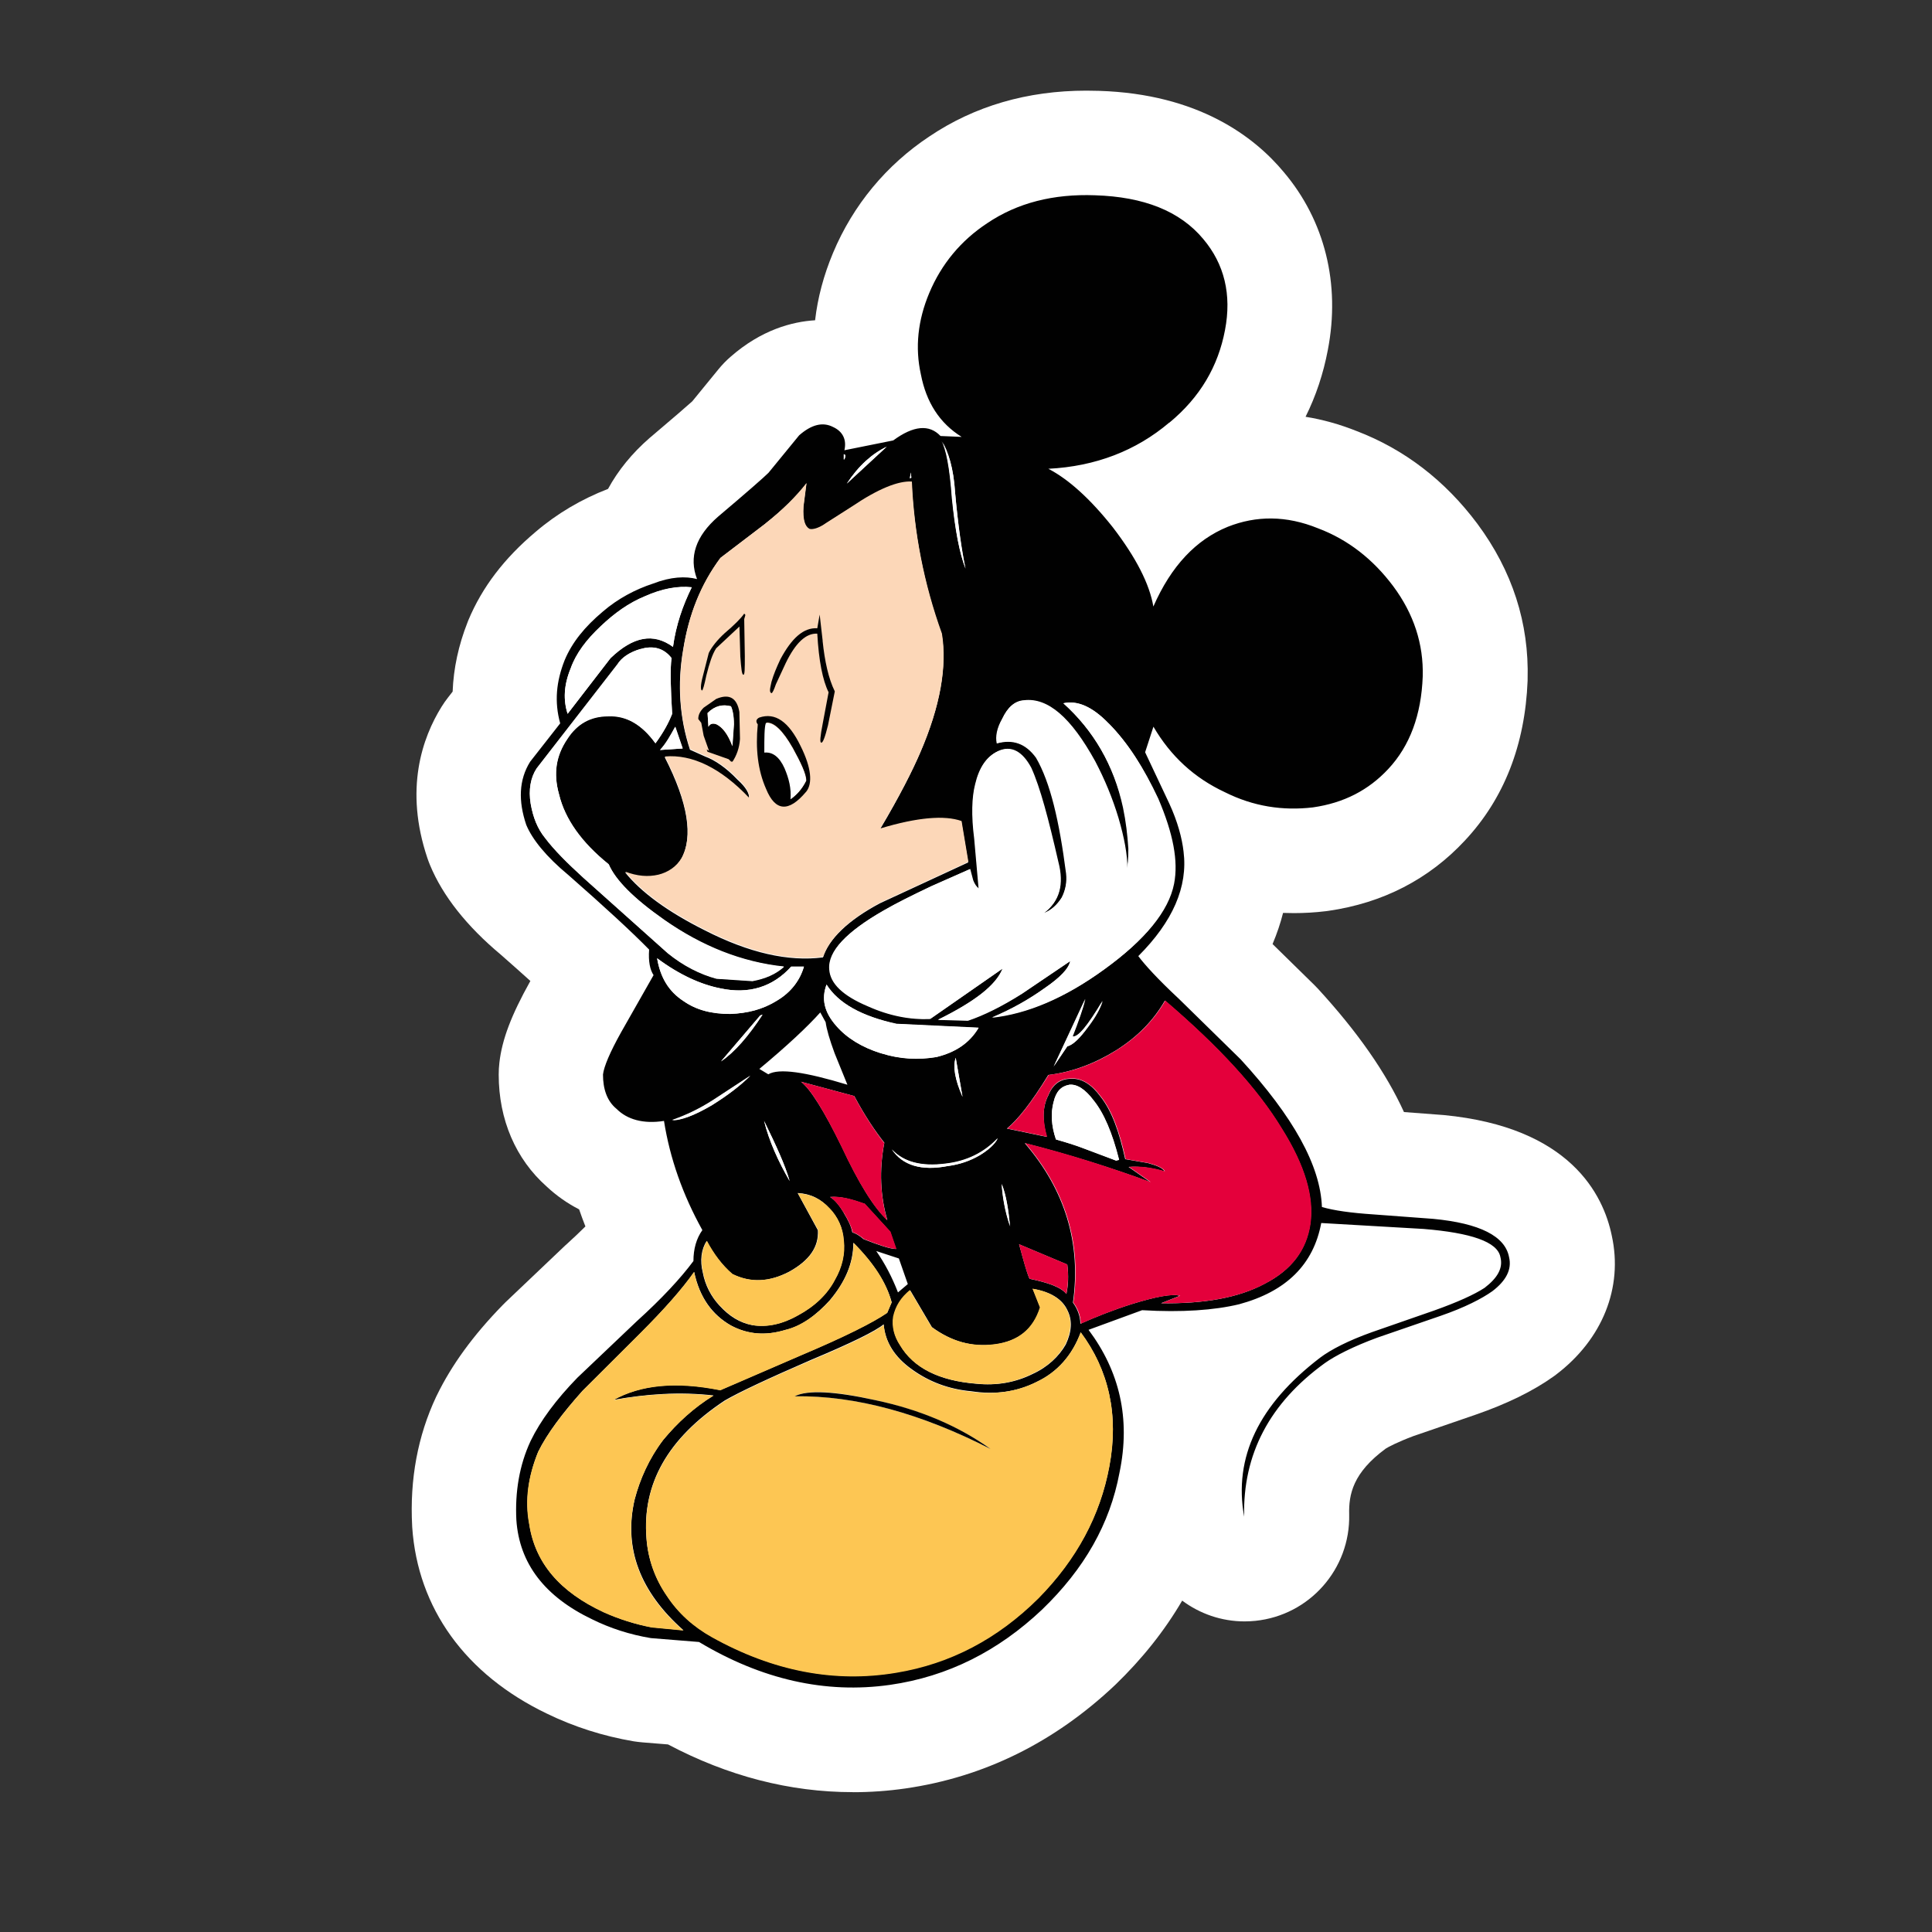 <?xml version="1.0" encoding="UTF-8"?> <svg xmlns="http://www.w3.org/2000/svg" id="Vrstva_1" viewBox="0 0 283.46 283.46"><rect x="0" y="0" width="283.46" height="283.46" fill="#333333" stroke="none"/><defs><style>.cls-1{fill:#010101;}.cls-1,.cls-2,.cls-3,.cls-4,.cls-5,.cls-6{fill-rule:evenodd;stroke-width:0px;}.cls-2{fill:#1d1d1b;}.cls-3{fill:#e4003b;}.cls-4{fill:#fcd7b8;}.cls-5{fill:#fdc653;}.cls-6{fill:#fff;}</style></defs><path class="cls-2" d="M125.1,255.06c-7.89,0-15.77-2.05-23.41-6.09-.95-.5-1.99-.8-3.05-.89l-3.72-.3c-.21-.02-.43-.04-.65-.08-3.72-.63-7.28-1.77-10.58-3.38-6.59-3.17-14.56-9.32-15.34-20.79v-.17c-.3-5.43.64-10.54,2.78-15.11,1.83-3.78,4.52-7.44,8.26-11.28l.2-.2s8.86-8.41,8.88-8.43c1.07-.97,2.08-1.92,2.98-2.84,2.21-2.22,2.9-5.54,1.76-8.46-.29-.73-.56-1.46-.81-2.19-.66-1.91-2.04-3.5-3.83-4.42-1.1-.57-2.11-1.28-3-2.11-.05-.05-.1-.09-.15-.14-2.86-2.53-4.37-6.16-4.37-10.52,0-.28.02-.57.05-.85.26-2.28,1.36-5.05,3.56-8.98,1.79-3.21,1.17-7.3-1.56-9.76-1.27-1.15-2.74-2.46-4.43-3.94-.05-.04-.09-.08-.14-.12-4.03-3.36-6.78-6.77-8.17-10.13-.06-.15-.12-.31-.18-.47-1.96-5.82-1.53-11.06,1.3-15.59.14-.22.29-.44.46-.65l.67-.86c1.02-1.31,1.61-2.91,1.67-4.57.09-2.5.65-5.05,1.66-7.61l.07-.18c1.5-3.6,4.01-6.85,7.65-9.91,2.49-2.13,5.29-3.79,8.39-4.98,1.74-.67,3.19-1.94,4.09-3.59,1.04-1.91,2.51-3.7,4.38-5.32,3.72-3.14,5.55-4.75,6.31-5.44.3-.27.59-.57.84-.88l3.84-4.7c.26-.31.55-.61.86-.88,2.4-2.11,4.99-3.26,7.7-3.43,3.81-.24,6.9-3.17,7.35-6.96.3-2.57,1-5.18,2.07-7.75,2.32-5.55,6.2-10.24,11.23-13.57,5.34-3.59,11.61-5.4,18.68-5.4.51,0,1.03,0,1.55.03,11.71.36,18.07,5.15,21.36,9.1,4.5,5.32,6.18,12.24,4.77,19.53-.53,2.79-1.4,5.41-2.59,7.81-1.11,2.25-1.09,4.89.06,7.11,1.15,2.23,3.29,3.78,5.76,4.17,1.93.31,3.87.85,5.78,1.62,5.73,2.19,10.52,5.88,14.36,11.01,4.08,5.5,5.98,11.36,5.8,17.89v-.2s0,.37,0,.37c-.29,7.4-2.67,13.59-7.07,18.29-4.06,4.37-9.24,7.02-15.42,7.91l-.19.02c-1.25.15-2.5.22-3.73.22-.42,0-.84,0-1.26-.03-.11,0-.23,0-.34,0-3.59,0-6.75,2.44-7.64,5.95-.29,1.14-.68,2.29-1.15,3.42-1.26,2.98-.57,6.43,1.74,8.7l6.12,6c.09.09.18.18.25.26,5.21,5.68,8.99,11.06,11.24,16.02,1.19,2.62,3.71,4.38,6.58,4.6,0,0,5.36.4,5.76.43,7.04.68,15.91,3.22,17.6,11.43,1.03,4.69-.88,9.21-5.21,12.51l-.15.11c-2.41,1.72-5.6,3.27-9.52,4.62,0,0-9.22,3.18-9.29,3.2-2.23.84-4.27,1.78-5.46,2.53-.15.1-.3.2-.44.3-6.04,4.42-8.78,9.58-8.62,16.22.09,3.87-2.85,7.2-6.69,7.59-.25.03-.51.04-.76.04-1.61,0-3.14-.51-4.44-1.48-1.37-1.02-3.03-1.57-4.72-1.57-.52,0-1.05.05-1.57.16-2.2.45-4.11,1.81-5.24,3.75-2.2,3.76-5.05,7.35-8.5,10.68-7.65,7.23-16.56,11.64-26.42,13.05-2.18.31-4.4.47-6.57.47Z"></path><path class="cls-6" d="M125.1,262.94c-9.21,0-18.3-2.35-27.09-7l-3.72-.3c-.45-.04-.89-.09-1.33-.16-4.47-.76-8.76-2.13-12.74-4.07-11.92-5.73-18.93-15.43-19.74-27.34,0-.08,0-.15-.01-.22-.36-6.81.82-13.18,3.53-18.94.03-.06.06-.12.09-.18,2.17-4.46,5.32-8.8,9.66-13.25.14-.14.28-.29.43-.43l8.73-8.3c.09-.09.18-.17.28-.25,1.04-.94,1.93-1.8,2.7-2.56-.33-.83-.63-1.66-.92-2.5-1.73-.89-3.33-2.01-4.76-3.35-4.54-4.02-7.04-9.82-7.04-16.42,0-.59.03-1.18.1-1.76.39-3.4,1.74-6.96,4.51-11.92l.04-.06c-1.25-1.13-2.69-2.41-4.34-3.86-5.01-4.19-8.51-8.61-10.39-13.15-.13-.32-.26-.65-.37-.98-3.43-10.15-.76-17.71,2.08-22.27.29-.46.6-.91.94-1.34l.67-.86c.13-3.4.86-6.81,2.2-10.2.04-.09.07-.19.11-.28,2.02-4.83,5.25-9.07,9.87-12.96,3.12-2.67,6.69-4.78,10.62-6.3,1.47-2.71,3.53-5.24,6.13-7.5.06-.05.11-.1.17-.14,3.36-2.84,5.23-4.47,6.06-5.21l3.84-4.7c.53-.65,1.12-1.26,1.75-1.81,4.55-4,9.1-5.18,12.43-5.38.38-3.31,1.26-6.61,2.63-9.88,2.93-7,7.82-12.91,14.15-17.1,6.61-4.45,14.36-6.71,23.03-6.71.61,0,1.22.01,1.84.03,14.59.45,22.82,6.74,27.14,11.95,5.99,7.09,8.31,16.38,6.44,26.06-.66,3.48-1.75,6.76-3.27,9.81,2.5.4,5,1.1,7.46,2.08,7.03,2.68,13,7.26,17.75,13.62,5.13,6.91,7.6,14.58,7.37,22.83,0,.06,0,.11,0,.17-.37,9.44-3.46,17.33-9.19,23.46-5.29,5.69-12.05,9.18-20.05,10.33-.13.02-.25.03-.38.05-1.56.19-3.13.28-4.66.28-.54,0-1.07-.01-1.6-.03-.37,1.48-.88,3-1.54,4.57l6.12,6c.19.19.38.38.57.59,5.78,6.3,9.96,12.29,12.59,18.06,0,0,5.73.43,5.83.44,18.53,1.78,23.42,11.66,24.66,17.7,1.67,7.6-1.35,15.19-8.16,20.37-.13.1-.25.19-.38.28-2.99,2.14-6.86,4.03-11.49,5.63l-9.1,3.13c-2.31.87-3.64,1.58-4.01,1.81-4.86,3.56-5.46,6.75-5.39,9.67.19,8-5.81,14.81-13.78,15.62-.52.05-1.04.08-1.56.08-3.39,0-6.57-1.12-9.16-3.05-2.57,4.4-5.85,8.53-9.83,12.37-8.95,8.46-19.27,13.53-30.78,15.19-2.56.37-5.14.55-7.69.55Z"></path><path class="cls-6" d="M221.43,184.47c-.57-3.1-4.32-4.98-11.13-5.63l-8.73-.65c-3.32-.22-5.85-.57-7.6-1.09-.22-6.07-4.19-13.23-11.92-21.66l-9.04-8.86c-3.19-2.97-5.06-5.06-5.98-6.29,5.06-5.06,7.29-10.17,6.64-15.33-.22-1.96-.87-4.41-2.1-7.07l-3.54-7.51,1.22-3.75c2.53,4.32,5.98,7.51,10.48,9.61,4.19,2.1,8.51,2.75,12.92,2.23,4.54-.65,8.16-2.53,11.05-5.63,3.19-3.41,4.85-7.95,5.06-13.58.13-4.76-1.31-9.17-4.32-13.23-2.97-3.97-6.64-6.85-11.05-8.51-4.63-1.88-9.04-1.88-13.23-.22-4.63,1.88-8.3,5.72-10.92,11.7-.57-3.32-2.53-7.16-5.94-11.61-3.32-4.19-6.51-7.07-9.47-8.6,6.94-.35,12.88-2.66,17.73-6.77,4.54-3.75,7.16-8.3,8.16-13.58,1-5.2-.09-9.69-3.19-13.36-3.41-4.1-8.73-6.2-15.89-6.42-6.07-.22-11.35,1.09-15.81,4.1-3.84,2.53-6.72,5.98-8.51,10.26-1.66,3.97-2.1,7.95-1.22,11.92.79,4.1,2.75,7.16,5.98,9.17l-3.1-.13c-1.66-1.75-3.97-1.53-6.94.65l-7.16,1.44c.35-1.53-.22-2.75-1.66-3.41-1.53-.79-3.19-.35-4.98,1.22l-4.5,5.5c-.65.65-3.19,2.88-7.38,6.42-3.32,2.88-4.32,5.98-3.1,9.17-1.66-.44-3.84-.35-6.42.66-2.66.87-5.2,2.23-7.38,4.1-2.66,2.23-4.54,4.54-5.63,7.16-1.22,3.1-1.53,6.07-.65,9.26l-4.41,5.63c-1.66,2.66-1.75,5.76-.57,9.26.87,2.1,2.88,4.63,6.2,7.38,5.28,4.63,9.26,8.3,11.83,10.92-.13,1.75.13,2.97.65,3.75l-4.76,8.38c-1.66,2.97-2.53,5.06-2.66,6.2,0,2.1.57,3.89,2.01,5.06,1.53,1.53,3.89,2.23,6.94,1.75.87,5.5,2.75,10.83,5.63,16.02-.87,1.22-1.31,2.75-1.31,4.54-1.88,2.53-4.63,5.5-8.3,8.82l-8.73,8.3c-3.1,3.19-5.41,6.29-6.85,9.26-1.66,3.54-2.31,7.51-2.1,11.61.44,6.42,4.19,11.26,11.13,14.58,2.66,1.31,5.5,2.23,8.6,2.75l7.07.57c9.17,5.5,18.56,7.64,28.03,6.29,8.51-1.22,15.89-4.98,22.31-11.05,6.2-5.98,9.95-12.57,11.35-20.08,1.66-7.95,0-14.89-4.54-20.96l7.86-2.88c5.85.35,10.61,0,14.23-.87,6.94-1.88,10.92-5.85,12.05-11.92l15.02.87c6.94.57,10.83,1.88,11.26,4.1.44,1.66-.44,3.1-2.31,4.54-1.53,1-3.97,2.1-7.38,3.32l-9.17,3.19c-3.41,1.22-5.98,2.53-7.6,3.75-8.95,6.85-12.71,14.58-11.13,23.31-.22-9.17,3.75-16.68,11.83-22.53,1.53-1.09,4.19-2.45,7.73-3.75l9.26-3.19c3.54-1.22,6.07-2.53,7.6-3.62,2.01-1.53,2.88-3.19,2.44-4.98ZM142.05,126.54l-12.92,5.98c-4.14,2.2-6.76,4.57-7.94,6.9,1.17-2.36,3.8-4.76,7.99-6.99l12.87-5.96v.06ZM161.63,147.13c-2.13,3.45-3.49,5.16-4.26,4.95,0-.02.01-.03.02-.05.8.12,2.22-1.61,4.35-5.19-.03.09-.08.19-.11.29ZM159.12,146.86l-4.54,9.63,4.63-9.95c-.02.1-.06.22-.09.33ZM145.5,149.33c.08-.03.15-.07.22-.1,4.51-.51,9.24-2.33,14.18-5.55-5.02,3.29-9.83,5.15-14.4,5.65ZM117.31,204.6c2.04-.67,5.77-.37,11.13.84-5.32-1.17-9.04-1.46-11.13-.84ZM142.58,204.21c-3.41-.35-6.29-1.44-8.73-3.19-2.66-1.88-3.97-4.1-4.19-6.64-1.22,1-4.76,2.75-10.61,5.2-6.42,2.75-10.61,4.76-12.71,5.98-7.84,5.14-11.63,11.39-11.55,18.68-.11-7.32,3.68-13.56,11.55-18.77,2.1-1.22,6.29-3.19,12.71-5.98,5.85-2.45,9.39-4.19,10.61-5.2.22,2.53,1.53,4.76,4.19,6.64,2.44,1.75,5.28,2.88,8.73,3.19,3.41.52,6.59.09,9.47-1.35-2.88,1.44-6.07,1.88-9.47,1.44ZM120.35,148.54l.79,1.44c.13,1,.57,2.53,1.31,4.54l1.88,4.63c-6.2-1.88-10.04-2.45-11.61-1.53l-1.31-.79c4.1-3.41,7.07-6.2,8.95-8.3ZM116.08,141.82c-2,2.23-4.49,3.42-7.39,3.49,2.9-.07,5.39-1.27,7.39-3.49ZM147.06,142.15l.1-.07c-.5,1.23-1.54,2.45-3.13,3.69,1.54-1.22,2.54-2.42,3.02-3.62ZM152.94,188.06c.58.16,1.09.32,1.55.5.46.18.85.37,1.18.59-.33-.21-.72-.41-1.18-.59-.46-.18-.97-.35-1.55-.5ZM130.82,191.09c-.07-.26-.15-.52-.24-.78.09.25.17.51.24.76v.02ZM143.58,150.81c-.5.83-1.09,1.53-1.78,2.12.68-.59,1.26-1.3,1.75-2.12h.03ZM141.22,160.94c-.25-.59-.46-1.13-.63-1.64.17.49.37,1.01.61,1.56v.08ZM122.71,150.51c.65.76,1.44,1.42,2.32,2.02-.88-.59-1.68-1.24-2.32-1.98-.39-.45-.71-.9-.98-1.35.26.44.58.87.98,1.31ZM137.38,155.09c-2.66.44-5.28.35-8.16-.57,2.88.87,5.5,1,8.16.57ZM139.13,171.07c1.66-.22,3.19-.79,4.54-1.53-1.31.79-2.88,1.31-4.54,1.53ZM121.8,175.61s0,0,0,0h0s0,0,0,0ZM129.27,172.15c-.04,2.41.28,4.69.91,6.87,0,0-.01-.01-.01-.02-.62-2.19-.93-4.47-.89-6.85ZM129.74,167.67s0,.02,0,.04c-1.31-1.7-2.88-4.01-4.4-6.89,1.53,2.88,3.1,5.2,4.41,6.85ZM121.31,164.08c-1.54-2.77-2.82-4.6-3.8-5.36,1,.76,2.27,2.58,3.8,5.36ZM125.11,180.81c.44.13,1,.44,1.66,1,2.2.86,3.79,1.42,4.71,1.44h0c-.87,0-2.53-.56-4.76-1.44-.65-.57-1.22-.87-1.66-1-.03-.15-.08-.31-.12-.46.05.15.13.31.16.46ZM124.67,179.58c-.04-.09-.08-.18-.12-.27.04.09.08.19.12.27ZM128.56,183.56l3.32,1.09,1.31,3.75-1.44,1.22c-.87-2.23-1.88-4.19-3.19-6.07ZM133.54,189.32l3.17,5.39s-.02-.01-.03-.02l-3.16-5.36s0,0,.01-.01ZM146.25,167.17c-1.94,2-4.46,3.25-7.56,3.59-3.41.44-6.07-.22-7.82-2.1.13.19.27.36.42.53-.16-.18-.32-.37-.46-.57,1.75,1.88,4.41,2.53,7.82,2.1,3.19-.35,5.76-1.66,7.73-3.75-.03.07-.09.14-.12.21ZM115.82,173.19c-.66-2.28-1.94-5.1-3.68-8.64,0-.04-.02-.08-.03-.11,1.75,3.62,3.1,6.51,3.75,8.82-.01-.02-.02-.04-.04-.07ZM115.81,186.57c2.97-1.66,4.32-3.62,4.19-6.07l-2.97-5.46c1.35.06,2.52.5,3.53,1.24-1-.71-2.15-1.14-3.48-1.2l2.97,5.41c.13,2.45-1.22,4.41-4.19,6.07-.55.28-1.09.5-1.62.69.52-.19,1.04-.4,1.58-.69ZM121.79,190.72c2.23-2.66,3.41-5.41,3.41-8.38.01.01.03.03.04.04-.01,2.95-1.23,5.69-3.4,8.34-1.04,1.15-2.12,2.11-3.22,2.85,1.08-.74,2.14-1.7,3.18-2.85ZM151.53,201.59c-2.45,1.22-5.2,1.75-8.3,1.44-4.08-.33-7.22-1.48-9.36-3.45,2.14,1.94,5.26,3.08,9.32,3.41,3.1.35,5.85-.22,8.3-1.44,2.23-1,3.84-2.53,4.85-4.32.87-1.88,1-3.54.22-5.06-.37-.76-.96-1.42-1.79-1.94.85.53,1.46,1.2,1.84,1.99.79,1.53.65,3.19-.22,5.06-1,1.75-2.66,3.32-4.85,4.32ZM156.46,189.85c.22-1.22.35-2.66.13-4.32.22,1.66.13,3.1-.13,4.32ZM148.15,179.73c0,.06.01.11.02.16-.79-2.31-1.09-4.41-1.22-6.2.02.05.03.11.05.16.09,1.67.43,3.66,1.15,5.88ZM157.12,140.94c-.22,1.09-1.53,2.45-3.75,3.97-.58.42-1.18.82-1.8,1.21.57-.36,1.12-.74,1.66-1.13,2.23-1.53,3.54-2.88,3.75-3.97l.13-.09ZM156.79,141.16l-6.84,4.63c-2.97,1.88-5.63,3.19-7.95,3.97l-4.41-.13c.15-.07.27-.14.41-.21-.11.06-.21.11-.33.17l4.41.09c2.31-.79,4.98-2.1,7.95-3.97l6.75-4.54ZM136.46,149.5c-2.88.13-5.98-.44-9.17-1.88-3.62-1.53-5.5-3.32-5.63-5.41-.22-2.66,2.53-5.5,7.95-8.6.96-.56,2.03-1.12,3.21-1.72-1.15.58-2.19,1.13-3.12,1.68-5.41,3.1-8.16,5.98-7.95,8.6.13,2.1,2.01,3.84,5.63,5.41,3.18,1.44,6.27,2,9.14,1.88l-.06.04ZM129.18,121.56s0,0,0,0c1.79-3.01,3.19-5.59,4.25-7.72-1.06,2.13-2.46,4.71-4.24,7.72ZM120.78,140.38s-.03.06-.04.09c-5.06.66-10.83-.65-17.33-3.97-5.5-2.75-9.39-5.63-11.7-8.51.06.02.11.03.16.05,2.33,2.84,6.17,5.67,11.58,8.38,6.5,3.32,12.26,4.63,17.33,3.97ZM97.6,111.08c3.37,6.68,4.14,11.63,2.4,14.8,0,0-.01.01-.02.02,1.7-3.19.95-8.14-2.47-14.82.03,0,.06,0,.08,0ZM96.87,110.03h-.05c.92-1,1.57-2.22,2.23-3.4l.02.05c-.65,1.2-1.29,2.41-2.2,3.35ZM98.61,104.71c-.14-2.33-.22-4.29-.21-5.84,0,1.54.08,3.49.21,5.83,0,0,0,0,0,0ZM81.59,113.27c-.03,1.03.11,2.12.43,3.27.87,3.62,3.32,7.07,7.29,10.26,1,2.31,3.62,4.98,8.16,8.16,5.5,3.84,11.35,6.2,17.55,6.85-.02.01-.03.02-.05.04-6.18-.66-12.02-2.97-17.5-6.85-4.54-3.19-7.16-5.85-8.16-8.16-3.97-3.19-6.42-6.64-7.29-10.26-.33-1.17-.47-2.26-.43-3.31ZM110.89,148.17c-1.06.31-2.17.48-3.35.55,1.17-.08,2.29-.25,3.35-.55ZM111.53,148.98l.35-.13s-.03.04-.04.06l-.31.12-4.91,5.73,4.91-5.78ZM90.14,205.37c4.72-.86,9.65-1.2,14.54-.64-.02.01-.04.03-.06.04-4.96-.56-9.91-.21-14.61.66.04-.02.09-.04.13-.06ZM157.42,191.11c1.22-8.6-1.09-16.46-7.07-23.4.02,0,.04.01.06.01,5.97,6.94,8.28,14.79,7.06,23.39.65.87,1.09,1.95,1.09,3.08-.01,0-.03.01-.04.02,0-1.09-.44-2.23-1.09-3.1ZM170.86,171.84c-.36-.56-1.22-.86-2.43-1.21l-3.32-.57c-.87-3.97-1.96-7.07-3.62-9.17-1.27-1.75-2.79-2.75-4.37-2.62-1.53,0-2.66.79-3.32,2.45-.41.77-.61,1.65-.66,2.59.04-.96.24-1.85.66-2.64.65-1.66,1.75-2.45,3.32-2.45,1.53-.13,3.1.87,4.41,2.66,1.66,2.1,2.75,5.2,3.62,9.17l3.32.57c1.22.35,2.1.66,2.44,1.22-.02,0-.04,0-.06-.02ZM164.19,170.2l-.44.09.43-.13s0,.03.01.04ZM158.13,168.17c-1.19-.42-2.28-.73-3.19-.99.92.26,2.01.57,3.19.99ZM156.9,159.15c.55-.07,1.13.1,1.73.49-.59-.37-1.16-.54-1.73-.49ZM165.59,171.2c.08,0,.16,0,.23,0-.06,0-.13,0-.19,0l3.19,2.23s-.06-.02-.09-.03l-3.14-2.2ZM170.91,146.8s.02.02.03.02c-1.66,2.87-3.97,5.26-7.14,7.27-2.97,1.88-6.29,3.19-9.95,3.62-2.44,3.97-4.54,6.64-6.07,7.86l5.8,1.21s0,0,0,0l-5.85-1.22c1.53-1.22,3.62-3.84,6.07-7.86,3.62-.44,6.94-1.75,9.95-3.62,3.19-2.01,5.5-4.41,7.16-7.29ZM166.44,110.87c-1.18-1.78-2.44-3.36-3.78-4.72,1.34,1.34,2.6,2.92,3.78,4.72ZM164.84,118.42c.44,2.1.65,4.1.79,6.07,0,1.53-.13,2.53-.22,2.88,0-.1-.01-.22-.02-.33.07-.49.15-1.33.15-2.51-.13-2.01-.35-3.97-.79-6.07-1.35-6.24-4.32-11.31-8.73-15.28,4.41,3.97,7.38,9.04,8.82,15.24ZM147.03,105.45c.59-1.25,1.28-2.05,2.17-2.43-.83.39-1.51,1.19-2.08,2.39-.79,1.44-1,2.66-.79,3.62,2.31-.66,4.19,0,5.76,2.1,2.1,3.62,3.41,9.26,4.41,16.98.13,1.22-.13,2.45-.65,3.54-.65,1.09-1.53,1.88-2.66,2.31,0,0,0,0,0,0,1.05-.44,1.9-1.21,2.58-2.27.57-1.09.79-2.31.65-3.54-1-7.73-2.31-13.36-4.41-16.98-1.53-2.1-3.41-2.75-5.76-2.1-.22-1,0-2.23.79-3.62ZM143.06,115.1c.57-2.44,1.66-4.1,3.32-4.85.02,0,.03,0,.05-.02-1.63.79-2.71,2.44-3.28,4.82-.44,1.88-.57,4.54-.13,7.95l.65,7.38s-.06-.07-.1-.1l-.64-7.24c-.44-3.41-.35-6.07.13-7.95ZM140.13,72.27c.44,4.85,1,8.6,1.53,11.13,0-.02-.01-.04-.02-.06-.56-2.53-1.08-6.25-1.51-11.03-.19-3.11-.82-5.44-1.66-7-.1-.27-.2-.51-.31-.69.96,1.57,1.75,4.1,1.96,7.64ZM133.5,70.17l.21-.08-.22.13v-.05ZM102.91,86.47c-1.28,2.69-2.15,5.59-2.64,8.76-.87,5.06-.57,10.04,1,14.67l2.23,1c1.44.57,3.1,1.66,4.76,3.41,1.22,1.09,1.75,2.1,1.66,2.75-.02-.02-.03-.03-.05-.05.04-.65-.5-1.59-1.65-2.61-1.66-1.75-3.32-2.88-4.76-3.41l-2.23-1c-1.53-4.63-1.88-9.61-1-14.67.52-3.22,1.4-6.15,2.68-8.85ZM82.88,101.59c-.06,1.09.08,2.13.4,3.12l6.29-8.16c3.32-3.19,6.29-3.75,9.17-1.66.43-3.17,1.43-6.04,2.73-8.69,0,0,.01,0,.02,0-1.31,2.66-2.31,5.5-2.75,8.73-2.88-2.1-5.85-1.53-9.17,1.66l-6.29,8.16c-.33-1.01-.47-2.06-.4-3.16ZM78.74,112.74l11.83-15.24c.65-1.05,1.88-1.83,3.41-2.27-1.53.44-2.75,1.22-3.41,2.31l-11.83,15.24c-.65.98-1.01,2.22-1,3.66-.01-1.46.35-2.72,1-3.7ZM96.38,140.6s.03.02.05.04c.44,2.73,1.66,4.82,3.88,6.25,1.87,1.31,4.09,1.87,6.83,1.88,0,0-.01,0-.02,0-2.75,0-4.98-.57-6.85-1.88-2.23-1.44-3.41-3.54-3.89-6.29ZM98.61,164.39c.1-.04.2-.08.31-.12,1.33-.05,3.1-.69,5.55-2.16,2.23-1.39,4.05-2.78,5.47-4.17l.16-.11c-1.44,1.44-3.32,2.88-5.63,4.32-2.66,1.53-4.54,2.23-5.85,2.23ZM103.68,182.07s.02.03.02.04c-.77,1.22-.98,2.86-.55,4.59.35,1.88,1.22,3.54,2.44,4.85,1.44,1.53,2.97,2.53,4.85,2.88.07.01.14,0,.21.01-.08,0-.17,0-.25-.01-1.88-.35-3.41-1.31-4.85-2.88-1.22-1.31-2.1-2.97-2.44-4.85-.44-1.75-.22-3.41.57-4.63ZM78.96,212.99c1.31-2.66,3.54-5.63,6.51-8.95l8.51-8.47c3.41-3.41,6.07-6.42,7.86-8.95.79,3.75,2.66,6.29,5.41,7.86-2.75-1.53-4.63-4.1-5.41-7.86-1.75,2.53-4.41,5.5-7.86,8.95l-8.51,8.51c-2.97,3.32-5.2,6.29-6.51,8.95-.5,1.23-.89,2.47-1.17,3.7.27-1.25.66-2.5,1.17-3.75ZM100.22,239.18c-5.45-4.81-7.98-10.19-7.56-16.11-.39,5.93,2.17,11.31,7.61,16.12h-.05ZM163.28,209.68c-.02-5.32-1.65-10.08-4.72-14.2,3.08,4.13,4.71,8.9,4.72,14.2ZM173.1,190.11c-.08-.03-.18-.04-.28-.05.11.02.23.03.32.05l-2.75,1.09s-.03,0-.04,0l2.75-1.09Z"></path><path class="cls-1" d="M101.49,86.19c-1.31,2.66-2.31,5.5-2.75,8.73-2.88-2.1-5.85-1.53-9.17,1.66l-6.29,8.16c-.65-2.01-.57-4.19.44-6.64.79-2.23,2.31-4.19,4.41-6.2,2.01-1.88,4.1-3.41,6.51-4.41,2.45-1.09,4.76-1.53,6.85-1.31h0ZM93.98,95.23c1.88-.57,3.41-.09,4.54,1.31-.22,1.66-.13,4.41.09,8.16-.44,1.22-1.22,2.66-2.45,4.32-2.01-2.75-4.32-4.1-6.94-3.97-2.53,0-4.54,1.09-5.98,3.32-1.66,2.45-2.1,5.06-1.22,8.16.87,3.62,3.32,7.07,7.29,10.26,1,2.31,3.62,4.98,8.16,8.16,5.5,3.84,11.35,6.2,17.55,6.85-1.22,1.09-2.75,1.75-4.63,2.1l-5.28-.35c-2.45-.65-4.85-1.88-7.16-3.75l-12.36-11.05c-2.31-2.1-4.32-4.1-5.63-5.85-1.09-1.31-1.75-2.97-2.1-4.98-.35-2.1,0-3.89.87-5.2l11.83-15.24c.65-1.05,1.88-1.83,3.41-2.27h0ZM130.09,65.54l-5.85,5.41c1.75-2.66,3.75-4.41,5.85-5.41h0ZM105.68,81.87l6.64-5.06c2.53-2.01,4.54-3.97,5.98-5.85l-.44,3.41c-.13,1.96.22,2.97.87,3.32.44.13,1.31-.09,2.45-.87l3.84-2.45c3.75-2.53,6.72-3.75,8.73-3.62.35,7.38,1.75,14.89,4.41,22.31.79,4.76-.22,10.61-3.19,17.46-1.09,2.53-2.97,6.29-5.85,11.13,5.5-1.66,9.47-2.01,11.92-1.09l1,5.98-12.92,5.98c-4.76,2.53-7.51,5.28-8.38,7.95-5.06.65-10.83-.65-17.33-3.97-5.5-2.75-9.39-5.63-11.7-8.51,1.75.65,3.32.79,4.85.44,1.44-.35,2.66-1.09,3.41-2.45,1.75-3.19,1-8.16-2.45-14.89,3.97-.35,8.16,1.66,12.36,6.07.13-.65-.44-1.66-1.66-2.75-1.66-1.75-3.32-2.88-4.76-3.41l-2.23-1c-1.53-4.63-1.88-9.61-1-14.67.83-5.15,2.58-9.56,5.46-13.45h0ZM112.1,164.43c1.75,3.62,3.1,6.51,3.75,8.82-1.66-2.84-3.01-5.81-3.75-8.82h0ZM148.17,179.89c-.79-2.31-1.09-4.41-1.22-6.2.7,1.7,1,3.8,1.22,6.2h0ZM133.19,188.4l-1.44,1.22c-.87-2.23-1.88-4.19-3.19-6.07l3.32,1.09,1.31,3.75h0ZM143.67,169.54c-1.31.79-2.88,1.31-4.54,1.53-3.97.79-6.72-.13-8.3-2.45,1.75,1.88,4.41,2.53,7.82,2.1,3.19-.35,5.76-1.66,7.73-3.75-.39.92-1.4,1.79-2.71,2.58h0ZM121.79,190.72c2.23-2.66,3.41-5.41,3.41-8.38,2.97,2.97,4.85,5.85,5.63,8.73l-.65,1.53c-2.1,1.44-6.29,3.54-12.79,6.29l-11.7,5.06c-6.51-1.31-11.7-.79-15.67,1.44,4.76-.87,9.74-1.22,14.67-.65-2.88,1.75-5.28,3.97-7.38,6.51-2.1,2.75-3.41,5.76-4.19,8.73-1.66,7.16.79,13.58,7.16,19.21l-4.63-.44c-2.45-.44-4.85-1.22-7.07-2.23-6.42-2.97-10.04-7.16-10.92-12.92-.65-3.54-.13-7.07,1.31-10.61,1.31-2.66,3.54-5.63,6.51-8.95l8.51-8.47c3.41-3.41,6.07-6.42,7.86-8.95.79,3.75,2.66,6.29,5.41,7.86,2.45,1.31,5.06,1.53,7.95.65,2.31-.52,4.5-2.1,6.59-4.41h0ZM123.8,177.93c-.65-1.09-1.31-1.88-2.01-2.31,1.53-.13,3.19.35,5.06,1l3.75,4.1.87,2.53c-.87,0-2.53-.57-4.76-1.44-.65-.57-1.22-.87-1.66-1-.17-.92-.61-1.79-1.27-2.88h0ZM117.04,175.04c1.88.09,3.41.87,4.63,2.23,1.22,1.22,2.01,2.88,2.1,4.76.22,1.88-.22,3.89-1.31,5.76-1.09,2.1-2.97,3.89-5.41,5.2-2.31,1.31-4.54,1.75-6.64,1.44-1.88-.35-3.41-1.31-4.85-2.88-1.22-1.31-2.1-2.97-2.45-4.85-.44-1.75-.22-3.41.57-4.63,1,1.88,2.23,3.54,3.75,4.85,2.66,1.31,5.41,1.22,8.38-.35,2.97-1.66,4.32-3.62,4.19-6.07l-2.97-5.46h0ZM117.52,158.71l7.82,2.1c1.53,2.88,3.1,5.2,4.41,6.85-.79,4.1-.57,7.86.44,11.35-2.01-1.88-4.19-5.41-6.72-10.83-2.53-5.15-4.54-8.38-5.94-9.47h0ZM110.09,157.84c-1.44,1.44-3.32,2.88-5.63,4.32-2.66,1.53-4.54,2.23-5.85,2.23,1.88-.65,3.84-1.53,6.07-2.97l5.41-3.58h0ZM111.53,148.98l.35-.13c-2.1,3.19-4.1,5.5-6.07,6.85l5.72-6.72h0ZM120.35,148.54l.79,1.44c.13,1,.57,2.53,1.31,4.54l1.88,4.63c-6.2-1.88-10.04-2.45-11.61-1.53l-1.31-.79c4.1-3.41,7.07-6.2,8.95-8.3h0ZM116.08,141.82h1.88c-.57,1.96-1.88,3.75-3.97,4.98-2.1,1.31-4.32,1.88-6.85,1.96-2.75,0-4.98-.57-6.85-1.88-2.23-1.44-3.41-3.54-3.89-6.29,3.32,2.45,6.42,3.84,9.26,4.41,4.24.92,7.77-.22,10.44-3.19h0ZM141.22,160.94c-1.09-2.53-1.44-4.41-1-5.72l1,5.72h0ZM137.38,155.09c-2.66.44-5.28.35-8.16-.57-2.75-.87-4.98-2.23-6.51-3.97-1.75-2.01-2.23-3.97-1.44-6.07,1.75,2.75,5.2,4.63,10.26,5.76l12.05.57c-1.35,2.27-3.45,3.58-6.2,4.28h0ZM99.05,106.63l1.09,3.19-3.32.22c.92-1,1.57-2.23,2.23-3.41h0ZM140.13,72.27c.44,4.85,1,8.6,1.53,11.13-.87-2.23-1.53-5.63-1.96-10.39-.35-4.54-.87-7.29-1.53-8.38.96,1.57,1.75,4.1,1.96,7.64h0ZM133.71,70.08l-.22.13.13-.87.09.74h0ZM123.8,67.42v-.79l.22.13c0,.44-.13.65-.22.65h0ZM152.05,202.77c3.1-1.44,5.28-3.97,6.51-7.29,4.1,5.5,5.63,12.14,4.19,19.65-1.31,7.16-4.76,13.58-10.39,19.3-5.98,5.94-12.92,9.61-20.87,10.92-9.04,1.53-18.12-.22-27.03-5.2-2.75-1.53-4.98-3.54-6.64-6.07-1.75-2.53-2.75-5.41-2.97-8.38-.65-7.95,3.1-14.67,11.48-20.22,2.1-1.22,6.29-3.19,12.71-5.98,5.85-2.45,9.39-4.19,10.61-5.2.22,2.53,1.53,4.76,4.19,6.64,2.45,1.75,5.28,2.88,8.73,3.19,3.41.52,6.59.09,9.47-1.35h0ZM152.62,191.85l-1.09-2.75c2.66.44,4.32,1.53,5.06,3.1.79,1.53.65,3.19-.22,5.06-1,1.75-2.66,3.32-4.85,4.32-2.45,1.22-5.2,1.75-8.3,1.44-5.41-.44-9.17-2.31-11.13-5.63-.87-1.31-1.22-2.75-1-4.19.35-1.53,1.09-2.75,2.45-3.89l3.19,5.41c2.88,2.1,5.85,2.97,9.26,2.53,3.41-.48,5.63-2.23,6.64-5.41h0ZM151.05,187.62c-.44-1-.87-2.66-1.53-5.06l7.07,2.97c.22,1.66.13,3.1-.13,4.32-.79-1-2.66-1.66-5.41-2.23h0ZM154.58,161.68c.35-1.53,1.09-2.31,2.31-2.53,1.09-.13,2.31.65,3.54,2.31,1.53,1.88,2.75,4.76,3.75,8.73l-.44.09-4.41-1.66c-1.66-.65-3.19-1.09-4.41-1.44-.65-1.96-.79-3.84-.35-5.5h0ZM157.12,158.28c-1.53,0-2.66.79-3.32,2.45-.87,1.66-.87,3.75-.22,6.07l-5.85-1.22c1.53-1.22,3.62-3.84,6.07-7.86,3.62-.44,6.94-1.75,9.95-3.62,3.19-2.01,5.5-4.41,7.16-7.29,7.86,6.72,13.58,12.92,17.12,18.77,3.41,5.41,4.76,10.04,4.19,14.02-.57,3.84-2.75,6.72-6.64,8.73-3.89,2.1-8.95,2.97-15.24,2.88l2.75-1.09c-1.09-.35-3.54.13-7.07,1.22-2.75.87-5.28,1.88-7.51,2.88,0-1.09-.44-2.23-1.09-3.1,1.22-8.6-1.09-16.46-7.07-23.4,6.51,1.66,12.71,3.62,18.42,5.72l-3.19-2.23c1.66-.13,3.41.13,5.28.65-.35-.57-1.22-.87-2.45-1.22l-3.32-.57c-.87-3.97-1.96-7.07-3.62-9.17-1.27-1.75-2.79-2.75-4.37-2.62h0ZM156.59,153.52l-2.01,2.97,4.63-9.95c-.35,1.44-1,3.32-1.88,5.5.79.22,2.23-1.53,4.41-5.2-.35,1.09-1,2.31-2.1,3.75-1.18,1.7-2.18,2.71-3.06,2.93h0ZM156.03,103.18c2.01-.44,4.19.44,6.64,2.97,2.75,2.75,5.2,6.51,7.16,11.13,2.23,5.06,2.97,9.17,2.31,12.49-.79,3.97-4.19,8.16-10.17,12.49-5.76,4.19-11.26,6.51-16.46,7.07,2.88-1.22,5.41-2.66,7.73-4.32,2.23-1.53,3.54-2.88,3.75-3.97l-7.03,4.76c-2.97,1.88-5.63,3.19-7.95,3.97l-4.41-.13c5.41-2.66,8.51-5.06,9.47-7.51l-10.61,7.38c-2.88.13-5.98-.44-9.17-1.88-3.62-1.53-5.5-3.32-5.63-5.41-.22-2.66,2.53-5.5,7.95-8.6,1.88-1.09,4.19-2.23,6.94-3.54l5.72-2.53.44,1.66c.22.57.57,1,.87,1.22l-.65-7.38c-.44-3.41-.35-6.07.13-7.95.57-2.45,1.66-4.1,3.32-4.85,1.88-.87,3.54,0,4.85,2.45,1.31,2.88,2.53,7.51,3.97,13.8.87,3.32.22,5.76-2.1,7.51,1.09-.44,1.96-1.22,2.66-2.31.57-1.09.79-2.31.65-3.54-1-7.73-2.31-13.36-4.41-16.98-1.53-2.1-3.41-2.75-5.76-2.1-.22-1,0-2.23.79-3.62.79-1.66,1.75-2.53,3.1-2.66,3.54-.44,6.94,2.53,10.48,8.95,1.44,2.66,2.53,5.41,3.41,8.3.87,2.97,1.31,5.41,1.31,7.38.09-.35.22-1.31.22-2.88-.13-2.01-.35-3.97-.79-6.07-1.35-6.24-4.32-11.31-8.73-15.28h0ZM171.57,62.01c4.54-3.75,7.16-8.3,8.16-13.58,1-5.2-.09-9.69-3.19-13.36-3.41-4.1-8.73-6.2-15.89-6.42-6.07-.22-11.35,1.09-15.81,4.1-3.84,2.53-6.72,5.98-8.51,10.26-1.66,3.97-2.1,7.95-1.22,11.92.79,4.1,2.75,7.16,5.98,9.17l-3.1-.13c-1.66-1.75-3.97-1.53-6.94.65l-7.16,1.44c.35-1.53-.22-2.75-1.66-3.41-1.53-.79-3.19-.35-4.98,1.22l-4.5,5.5c-.65.65-3.19,2.88-7.38,6.42-3.32,2.88-4.32,5.98-3.1,9.17-1.66-.44-3.84-.35-6.42.65-2.66.87-5.2,2.23-7.38,4.1-2.66,2.23-4.54,4.54-5.63,7.16-1.22,3.1-1.53,6.07-.65,9.26l-4.41,5.63c-1.66,2.66-1.75,5.76-.57,9.26.87,2.1,2.88,4.63,6.2,7.38,5.28,4.63,9.26,8.3,11.83,10.92-.13,1.75.13,2.97.65,3.75l-4.76,8.38c-1.66,2.97-2.53,5.06-2.66,6.2,0,2.1.57,3.89,2.01,5.06,1.53,1.53,3.89,2.23,6.94,1.75.87,5.5,2.75,10.83,5.63,16.02-.87,1.22-1.31,2.75-1.31,4.54-1.88,2.53-4.63,5.5-8.3,8.82l-8.73,8.3c-3.1,3.19-5.41,6.29-6.85,9.26-1.66,3.54-2.31,7.51-2.1,11.61.44,6.42,4.19,11.26,11.13,14.58,2.66,1.31,5.5,2.23,8.6,2.75l7.07.57c9.17,5.5,18.56,7.64,28.03,6.29,8.51-1.22,15.89-4.98,22.31-11.05,6.2-5.98,9.95-12.57,11.35-20.08,1.66-7.95,0-14.89-4.54-20.96l7.86-2.88c5.85.35,10.61,0,14.23-.87,6.94-1.88,10.92-5.85,12.05-11.92l15.02.87c6.94.57,10.83,1.88,11.26,4.1.44,1.66-.44,3.1-2.31,4.54-1.53,1-3.97,2.1-7.38,3.32l-9.17,3.19c-3.41,1.22-5.98,2.53-7.6,3.75-8.95,6.85-12.71,14.58-11.13,23.32-.22-9.17,3.75-16.68,11.83-22.53,1.53-1.09,4.19-2.45,7.73-3.75l9.26-3.19c3.54-1.22,6.07-2.53,7.6-3.62,2.01-1.53,2.88-3.19,2.45-4.98-.57-3.1-4.32-4.98-11.13-5.63l-8.73-.65c-3.32-.22-5.85-.57-7.6-1.09-.22-6.07-4.19-13.23-11.92-21.66l-9.04-8.86c-3.19-2.97-5.06-5.06-5.98-6.29,5.06-5.06,7.29-10.17,6.64-15.33-.22-1.96-.87-4.41-2.1-7.07l-3.54-7.51,1.22-3.75c2.53,4.32,5.98,7.51,10.48,9.61,4.19,2.1,8.51,2.75,12.92,2.23,4.54-.65,8.16-2.53,11.05-5.63,3.19-3.41,4.85-7.95,5.06-13.58.13-4.76-1.31-9.17-4.32-13.23-2.97-3.97-6.64-6.85-11.05-8.51-4.63-1.88-9.04-1.88-13.23-.22-4.63,1.88-8.3,5.72-10.92,11.7-.57-3.32-2.53-7.16-5.94-11.61-3.32-4.19-6.51-7.07-9.47-8.6,6.94-.35,12.88-2.66,17.73-6.77h0Z"></path><path class="cls-6" d="M162.66,106.15c-2.45-2.53-4.63-3.41-6.64-2.97,4.41,3.97,7.38,9.04,8.82,15.24.44,2.1.65,4.1.79,6.07,0,1.53-.13,2.53-.22,2.88,0-2.01-.44-4.41-1.31-7.38-.87-2.88-2.01-5.63-3.41-8.3-3.54-6.42-6.94-9.39-10.48-8.95-1.31.09-2.31,1-3.1,2.66-.79,1.44-1,2.66-.79,3.62,2.31-.65,4.19,0,5.76,2.1,2.1,3.62,3.41,9.26,4.41,16.98.13,1.22-.13,2.45-.65,3.54-.65,1.09-1.53,1.88-2.66,2.31,2.31-1.75,2.97-4.19,2.1-7.51-1.44-6.29-2.66-10.92-3.97-13.8-1.31-2.45-2.97-3.32-4.85-2.45-1.66.79-2.75,2.45-3.32,4.85-.44,1.88-.57,4.54-.13,7.95l.65,7.38c-.35-.22-.65-.65-.87-1.22l-.44-1.66-5.72,2.53c-2.75,1.31-5.06,2.45-6.94,3.54-5.41,3.1-8.16,5.98-7.95,8.6.13,2.1,2.01,3.84,5.63,5.41,3.19,1.44,6.29,2.01,9.17,1.88l10.61-7.38c-1,2.45-4.1,4.85-9.47,7.51l4.41.09c2.31-.79,4.98-2.1,7.95-3.97l7.07-4.76c-.22,1.09-1.53,2.45-3.75,3.97-2.31,1.66-4.85,3.1-7.73,4.32,5.2-.57,10.7-2.88,16.46-7.07,5.98-4.32,9.39-8.51,10.17-12.49.65-3.32-.13-7.38-2.31-12.49-2.1-4.5-4.54-8.25-7.29-11.05h0Z"></path><path class="cls-6" d="M154.58,156.49l2.01-2.97c.87-.22,1.88-1.22,3.1-2.88,1.09-1.44,1.75-2.66,2.1-3.75-2.23,3.62-3.62,5.41-4.41,5.2.87-2.23,1.53-4.1,1.88-5.5l-4.67,9.91h0Z"></path><path class="cls-3" d="M153.8,160.68c.65-1.66,1.75-2.45,3.32-2.45,1.53-.13,3.1.87,4.41,2.66,1.66,2.1,2.75,5.2,3.62,9.17l3.32.57c1.22.35,2.1.65,2.45,1.22-1.88-.57-3.62-.79-5.28-.65l3.19,2.23c-5.76-2.1-11.92-4.1-18.42-5.72,5.98,6.94,8.3,14.8,7.07,23.4.65.87,1.09,1.96,1.09,3.1,2.23-1,4.76-2.01,7.51-2.88,3.54-1.09,5.98-1.53,7.07-1.22l-2.75,1.09c6.29.09,11.35-.79,15.24-2.88,3.84-2.01,6.07-4.85,6.64-8.73.57-3.97-.79-8.6-4.19-14.02-3.54-5.85-9.26-12.05-17.12-18.77-1.66,2.88-3.97,5.28-7.16,7.29-2.97,1.88-6.29,3.19-9.95,3.62-2.45,3.97-4.54,6.64-6.07,7.86l5.85,1.22c-.7-2.36-.7-4.45.17-6.11h0Z"></path><path class="cls-6" d="M156.9,159.15c-1.22.22-1.96,1-2.31,2.53-.44,1.66-.35,3.54.35,5.5,1.22.35,2.75.79,4.41,1.44l4.41,1.66.44-.13c-1-3.97-2.23-6.85-3.75-8.73-1.22-1.62-2.4-2.36-3.54-2.27h0Z"></path><path class="cls-3" d="M149.52,182.55c.65,2.45,1.09,4.1,1.53,5.06,2.75.57,4.63,1.22,5.41,2.23.22-1.22.35-2.66.13-4.32l-7.07-2.97h0Z"></path><path class="cls-5" d="M151.48,189.06l1.09,2.75c-1,3.19-3.19,4.98-6.64,5.41-3.41.44-6.42-.44-9.26-2.53l-3.19-5.41c-1.31,1.09-2.1,2.31-2.45,3.89-.22,1.44.13,2.88,1,4.19,1.96,3.32,5.72,5.2,11.13,5.63,3.1.35,5.85-.22,8.3-1.44,2.23-1,3.84-2.53,4.85-4.32.87-1.88,1-3.54.22-5.06-.74-1.53-2.4-2.66-5.06-3.1h0Z"></path><path class="cls-5" d="M128.43,205.43c6.64,1.44,12.27,3.84,16.9,7.16-10.17-5.2-19.78-7.86-28.69-7.73,1.83-1,5.81-.79,11.79.57h0ZM158.56,195.48c-1.22,3.32-3.41,5.85-6.51,7.29-2.88,1.44-6.07,1.88-9.47,1.44-3.41-.35-6.29-1.44-8.73-3.19-2.66-1.88-3.97-4.1-4.19-6.64-1.22,1-4.76,2.75-10.61,5.2-6.42,2.75-10.61,4.76-12.71,5.98-8.38,5.5-12.14,12.27-11.48,20.22.22,2.97,1.22,5.85,2.97,8.38,1.66,2.53,3.89,4.54,6.64,6.07,8.95,4.98,17.99,6.72,27.03,5.2,7.95-1.31,14.89-4.98,20.87-10.92,5.63-5.72,9.04-12.14,10.39-19.3,1.44-7.6-.09-14.23-4.19-19.73h0Z"></path><path class="cls-1" d="M145.33,212.59c-4.63-3.32-10.26-5.76-16.9-7.16-5.98-1.31-9.95-1.53-11.83-.57,8.95-.13,18.56,2.53,28.73,7.73h0Z"></path><path class="cls-6" d="M123.8,66.63v.79c.13,0,.22-.22.22-.65l-.22-.13h0Z"></path><polygon class="cls-6" points="133.5 70.17 133.71 70.08 133.63 69.3 133.5 70.17"></polygon><path class="cls-6" d="M141.66,83.44c-.57-2.53-1.09-6.29-1.53-11.13-.22-3.54-1-6.07-2.01-7.6.65,1.09,1.22,3.89,1.53,8.38.48,4.72,1.14,8.12,2.01,10.35h0Z"></path><path class="cls-6" d="M100.18,109.81l-1.09-3.19c-.65,1.22-1.31,2.45-2.23,3.41l3.32-.22h0Z"></path><path class="cls-6" d="M129.22,154.52c2.88.87,5.5,1,8.16.57,2.75-.65,4.85-2.01,6.2-4.32l-12.05-.57c-5.06-1.09-8.51-2.97-10.26-5.76-.79,2.1-.35,4.1,1.44,6.07,1.53,1.79,3.71,3.14,6.51,4.02h0Z"></path><path class="cls-6" d="M140.22,155.18c-.44,1.31-.13,3.19,1,5.72l-1-5.72h0Z"></path><path class="cls-6" d="M117.95,141.82h-1.88c-2.66,2.97-6.2,4.1-10.39,3.19-2.88-.57-5.98-1.96-9.26-4.41.44,2.75,1.66,4.85,3.89,6.29,1.88,1.31,4.1,1.88,6.85,1.88,2.53-.13,4.76-.65,6.85-1.96,2.05-1.22,3.36-2.97,3.93-4.98h0Z"></path><path class="cls-6" d="M111.88,148.89l-.35.13-5.76,6.72c2.01-1.35,4.02-3.67,6.11-6.85h0Z"></path><path class="cls-6" d="M104.46,162.12c2.31-1.44,4.19-2.88,5.63-4.32l-5.41,3.54c-2.23,1.44-4.19,2.31-6.07,2.97,1.35.04,3.23-.61,5.85-2.18h0Z"></path><path class="cls-3" d="M125.33,160.81l-7.82-2.1c1.44,1.09,3.41,4.32,5.94,9.52,2.53,5.41,4.76,8.95,6.72,10.83-1-3.54-1.22-7.29-.44-11.35-1.31-1.7-2.88-4.02-4.41-6.9h0Z"></path><path class="cls-5" d="M121.71,177.27c-1.22-1.31-2.75-2.1-4.63-2.18l2.97,5.41c.13,2.45-1.22,4.41-4.19,6.07-2.97,1.53-5.72,1.66-8.38.35-1.53-1.31-2.75-2.97-3.75-4.85-.79,1.22-1,2.88-.57,4.63.35,1.88,1.22,3.54,2.45,4.85,1.44,1.53,2.97,2.53,4.85,2.88,2.1.35,4.32-.13,6.64-1.44,2.45-1.31,4.32-3.1,5.41-5.2,1.09-1.88,1.53-3.89,1.31-5.76-.13-1.88-.92-3.54-2.1-4.76h0Z"></path><path class="cls-3" d="M121.79,175.61c.65.44,1.31,1.22,2.01,2.31.65,1.09,1.09,1.96,1.31,2.88.44.13,1,.44,1.66,1,2.23.87,3.84,1.44,4.76,1.44l-.87-2.53-3.75-4.1c-1.92-.7-3.54-1.14-5.11-1h0Z"></path><path class="cls-5" d="M125.24,182.34c0,2.97-1.22,5.72-3.41,8.38-2.1,2.31-4.32,3.84-6.64,4.41-2.88.87-5.5.65-7.95-.65-2.75-1.53-4.63-4.1-5.41-7.86-1.75,2.53-4.41,5.5-7.86,8.95l-8.51,8.51c-2.97,3.32-5.2,6.29-6.51,8.95-1.44,3.54-2.01,7.07-1.31,10.61.87,5.72,4.54,9.95,10.92,12.92,2.23,1,4.63,1.75,7.07,2.23l4.63.44c-6.42-5.63-8.82-12.05-7.16-19.21.79-2.97,2.1-5.94,4.19-8.73,2.1-2.53,4.54-4.76,7.38-6.51-4.98-.57-9.95-.22-14.67.65,3.97-2.23,9.17-2.75,15.67-1.44l11.7-5.06c6.51-2.75,10.7-4.85,12.79-6.29l.65-1.53c-.74-2.93-2.62-5.81-5.59-8.78h0Z"></path><path class="cls-6" d="M139.13,171.07c1.66-.22,3.19-.79,4.54-1.53,1.31-.79,2.31-1.66,2.75-2.53-1.96,2.1-4.54,3.41-7.73,3.75-3.41.44-6.07-.22-7.82-2.1,1.53,2.31,4.28,3.19,8.25,2.4h0Z"></path><path class="cls-6" d="M146.99,173.73c.09,1.75.44,3.84,1.22,6.2-.26-2.45-.57-4.54-1.22-6.2h0Z"></path><path class="cls-6" d="M115.86,173.3c-.65-2.31-1.96-5.2-3.75-8.82.74,2.97,2.1,5.94,3.75,8.82h0Z"></path><path class="cls-4" d="M112.32,76.81l-6.64,5.06c-2.88,3.89-4.63,8.3-5.41,13.36-.87,5.06-.57,10.04,1,14.67l2.23,1c1.44.57,3.1,1.66,4.76,3.41,1.22,1.09,1.75,2.1,1.66,2.75-4.19-4.41-8.38-6.42-12.36-6.07,3.41,6.72,4.19,11.7,2.45,14.89-.79,1.31-2.01,2.1-3.41,2.45-1.53.35-3.1.22-4.85-.44,2.31,2.88,6.2,5.76,11.7,8.51,6.51,3.32,12.27,4.63,17.33,3.97.87-2.66,3.62-5.41,8.38-7.95l12.92-5.98-1-5.98c-2.45-.87-6.42-.57-11.92,1.09,2.88-4.85,4.76-8.6,5.85-11.13,2.97-6.85,3.97-12.71,3.19-17.46-2.66-7.38-4.1-14.89-4.41-22.31-2.01-.13-4.98,1.09-8.73,3.62l-3.84,2.45c-1.09.79-2.01,1-2.45.87-.65-.35-1-1.31-.87-3.32l.44-3.41c-1.53,1.96-3.49,3.93-6.03,5.94h0Z"></path><path class="cls-6" d="M124.24,70.96l5.85-5.41c-2.1,1-4.1,2.75-5.85,5.41h0Z"></path><path class="cls-6" d="M98.52,96.54c-1.09-1.44-2.66-1.88-4.54-1.31-1.53.44-2.75,1.22-3.41,2.31l-11.83,15.24c-.87,1.31-1.22,3.1-.87,5.2.35,1.96,1,3.62,2.1,4.98,1.31,1.75,3.32,3.75,5.63,5.85l12.36,11.05c2.31,1.88,4.76,3.1,7.16,3.75l5.28.35c1.88-.35,3.41-1,4.63-2.1-6.2-.65-12.05-2.97-17.55-6.85-4.54-3.19-7.16-5.85-8.16-8.16-3.97-3.19-6.42-6.64-7.29-10.26-.87-3.1-.44-5.72,1.22-8.16,1.44-2.23,3.41-3.32,5.98-3.32,2.66-.13,4.98,1.22,6.94,3.97,1.22-1.66,1.96-3.1,2.45-4.32-.22-3.75-.31-6.55-.09-8.21h0Z"></path><path class="cls-6" d="M98.74,94.88c.44-3.19,1.44-6.07,2.75-8.73-2.1-.22-4.41.22-6.85,1.31-2.45,1-4.54,2.53-6.51,4.41-2.1,1.96-3.62,3.97-4.41,6.2-1,2.45-1.09,4.63-.44,6.64l6.29-8.16c3.32-3.19,6.29-3.75,9.17-1.66h0Z"></path><path class="cls-1" d="M116.29,109.68c1.22,2.23,2.01,3.89,2.01,4.85-.65,1.31-1.44,2.1-2.23,2.66.13-1.53-.22-2.97-.87-4.54-.79-1.66-1.75-2.45-2.97-2.31,0-2.23,0-3.62.22-4.32,1.09-.09,2.4,1.14,3.84,3.67h0ZM118.26,116.19c1-1.22.79-3.54-.79-6.72-1.75-3.62-3.75-4.98-6.07-4.19-.44.22-.57.57-.22,1-.35,3.54,0,6.72,1.22,9.47,1.35,3.32,3.32,3.45,5.85.44h0Z"></path><path class="cls-6" d="M118.26,114.57c0-1-.79-2.66-2.01-4.85-1.44-2.53-2.75-3.75-3.89-3.62-.22.65-.22,2.1-.22,4.32,1.22-.13,2.23.65,2.97,2.31.65,1.53,1,2.97.87,4.54.83-.61,1.62-1.4,2.27-2.71h0Z"></path><path class="cls-1" d="M109.31,90.39q.13-.22-.13-.35c-.44.65-1.44,1.66-2.88,2.88-1.09,1-1.88,2.01-2.31,2.88l-.87,3.41c-.35,1.31-.35,2.01-.13,2.1.13,0,.35-.79.65-2.23.44-1.75.87-3.1,1.44-3.97l3.41-3.19.13,4.41c.13,1.75.22,2.66.44,2.66.22.09.22-.87.22-2.75l-.09-5.41.13-.44h0Z"></path><path class="cls-1" d="M103.94,106.63l-.13-2.01c1.09-1.09,2.23-1.31,3.41-1,.22.44.44,1.31.44,2.66l-.22,3.19c-.65-1.75-1.44-2.75-2.31-3.19-.52-.22-.96-.13-1.18.35h0ZM105.12,102.52l-1.88,1.31c-.57.57-.79,1.09-.79,1.66l.44.57.35,1.88.79,2.23-.35-.22.13.35,3.1,1.09.35.35h.22c.57-.87,1-1.96,1.09-3.32l-.09-3.97c-.35-2.05-1.48-2.71-3.36-1.92h0Z"></path><path class="cls-6" d="M103.81,104.62l.13,2.01c.22-.44.65-.57,1.22-.35.87.44,1.66,1.44,2.31,3.19l.22-3.19c0-1.31-.22-2.23-.44-2.66-1.22-.31-2.36-.09-3.45,1h0Z"></path><path class="cls-1" d="M120.7,94.01l-.44-3.84-.35,2.01c-2.01-.13-3.75,1.44-5.41,4.54-.57,1.22-1,2.23-1.31,3.32-.22,1-.35,1.53,0,1.66.13,0,.35-.44.65-1.31l1.44-3.1c1.44-2.97,2.97-4.41,4.63-4.32.22,3.97.79,6.85,1.66,8.6l-.87,4.63c-.35,1.79-.44,2.75-.22,2.75.22.13.57-.79,1-2.53l1-4.98c-.92-1.88-1.48-4.41-1.79-7.42h0Z"></path></svg> 